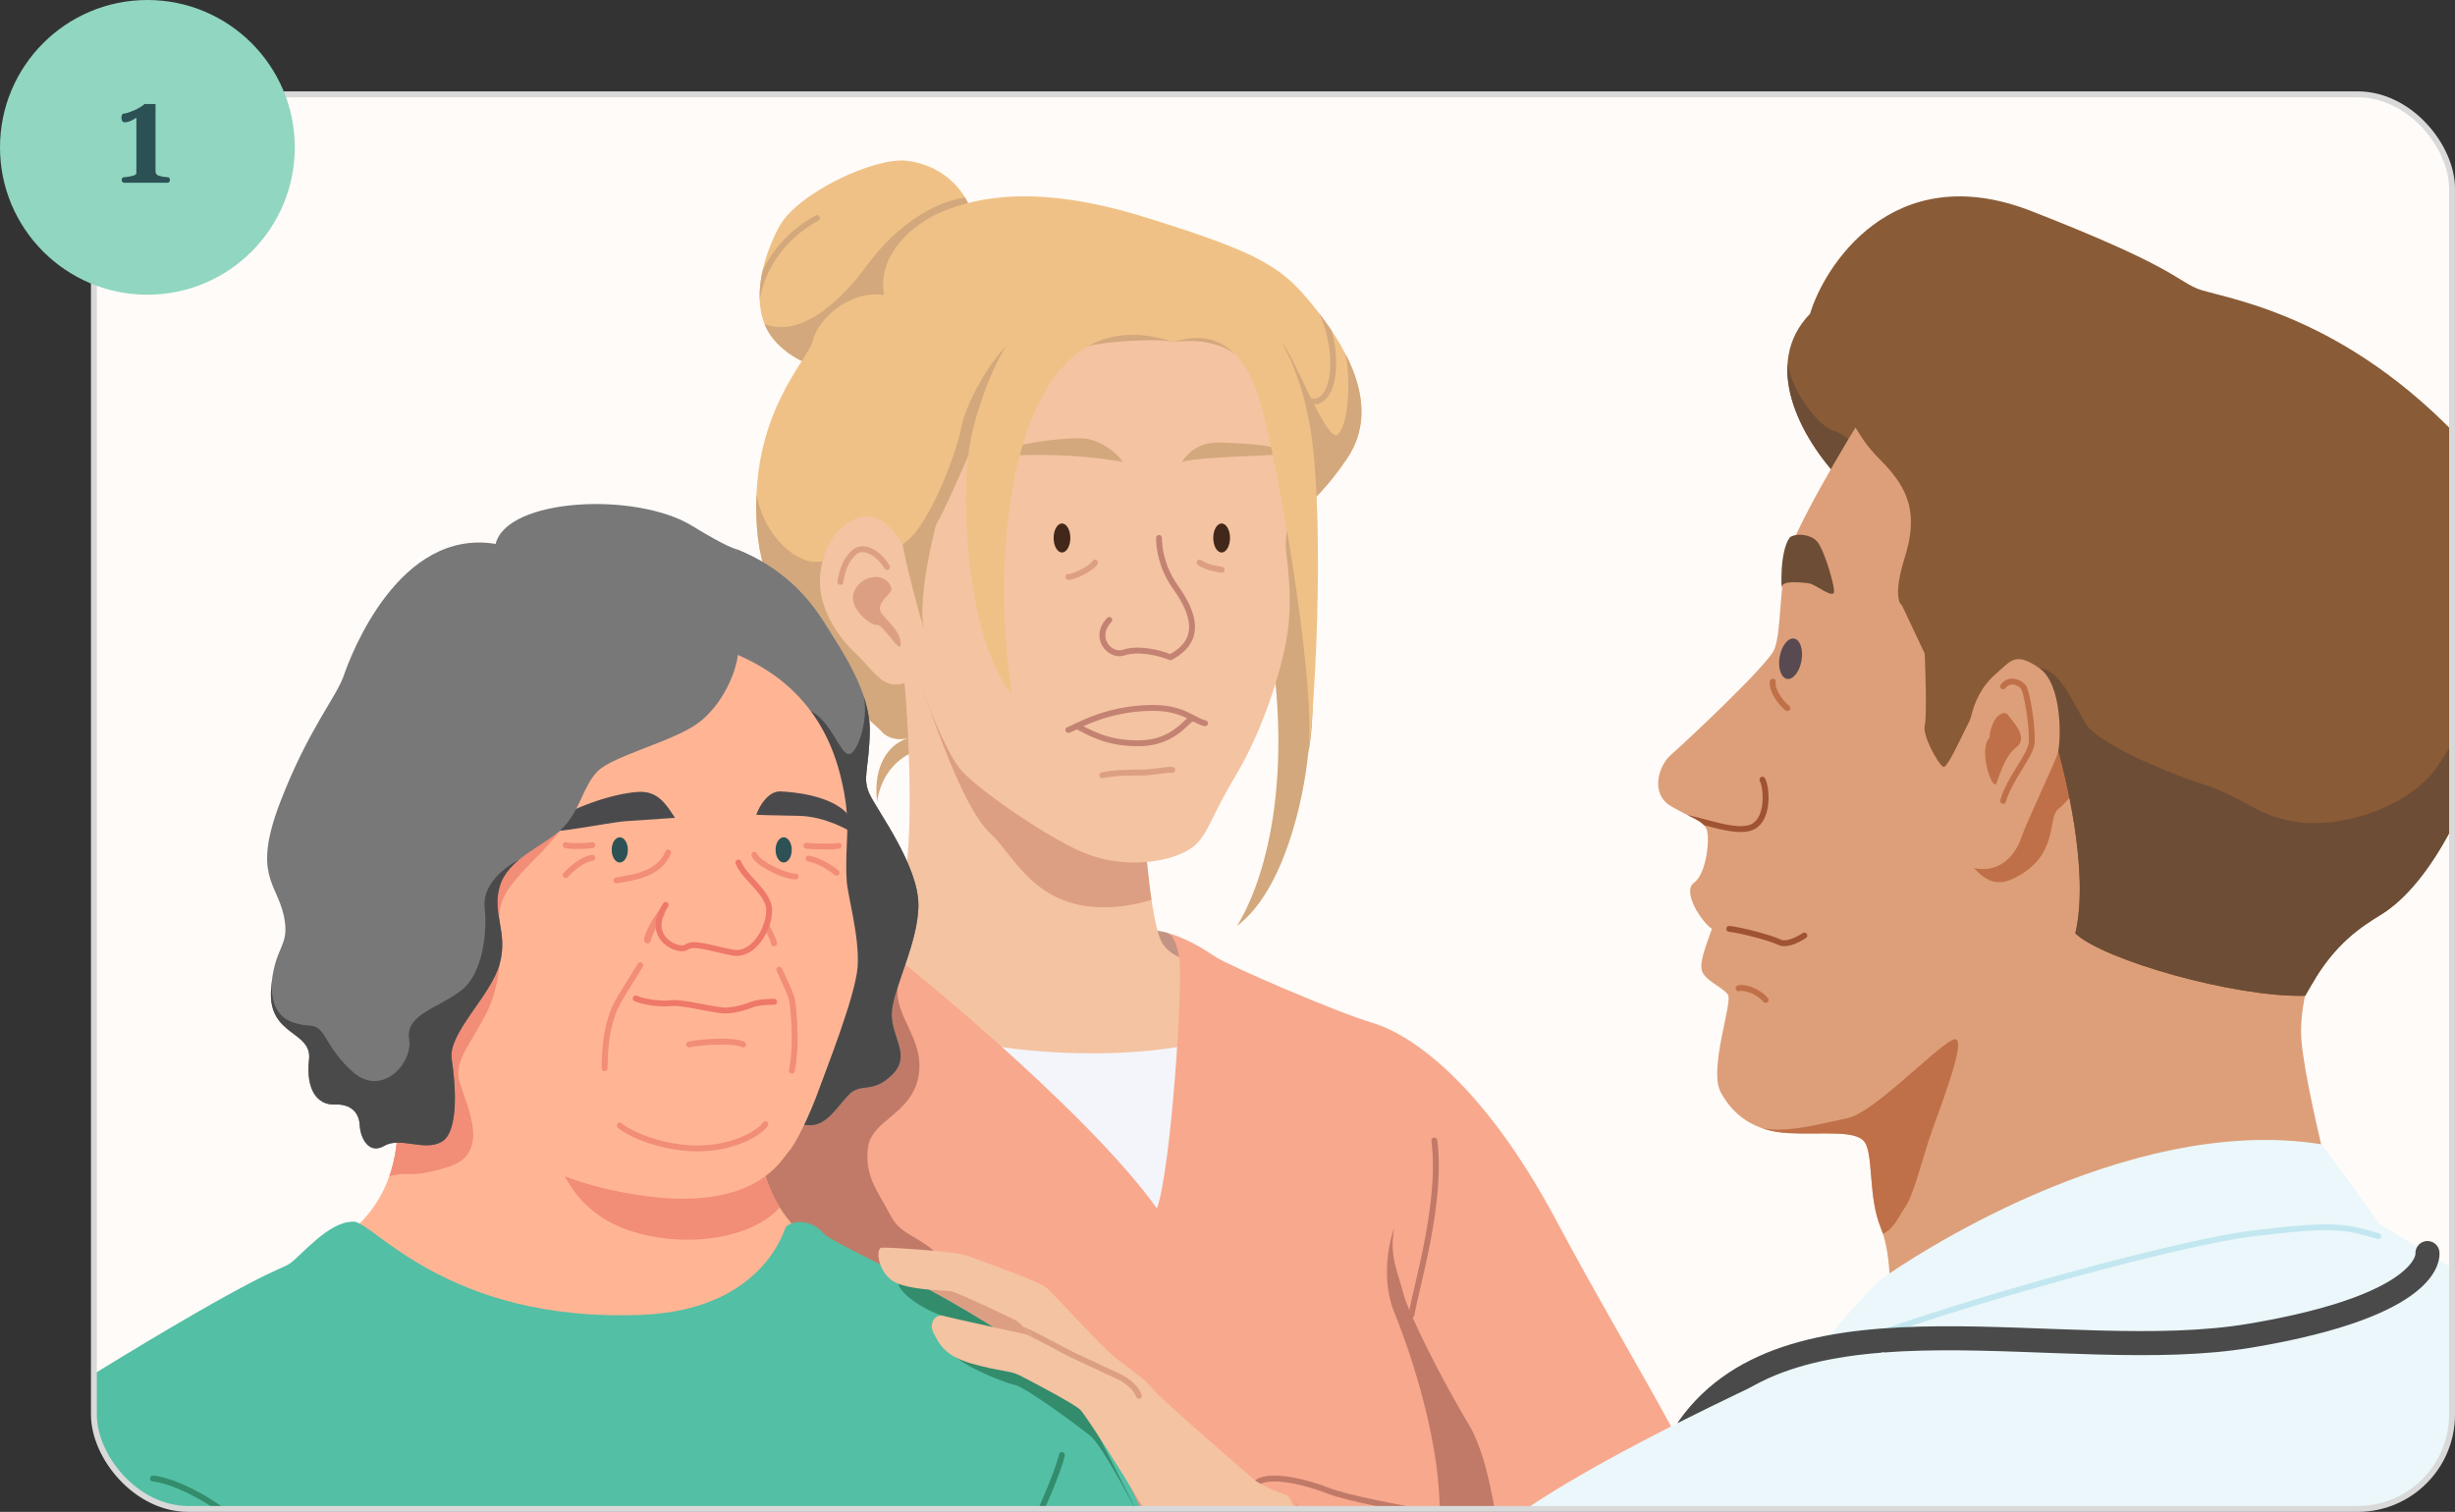 <?xml version="1.0" encoding="UTF-8"?><svg id="b" xmlns="http://www.w3.org/2000/svg" xmlns:xlink="http://www.w3.org/1999/xlink" viewBox="0 0 416.43 256.5"><rect x="0" y="0" width="416.43" height="256.5" fill="#333333" stroke="none"/><defs><style>.u,.v,.w,.x,.y,.z,.aa,.ab,.ac,.ad,.ae,.af,.ag,.ah{fill:none;}.ai{fill:#f4c3a2;}.aj{fill:#f3f5fb;}.ak{fill:#f8a88d;}.al{fill:#ebf7fa;}.am{fill:#f28d77;}.an{fill:#fefbf8;}.ao{fill:#ffb594;}.ap{fill:#f0c186;}.aq{fill:#90d6c0;}.ar{fill:#929497;}.as{fill:#c39484;}.at{fill:#c07048;}.au{fill:#c17a67;}.av{fill:#d3a87c;}.aw{fill:#dd9f83;}.ax{fill:#dd9f79;}.ay{fill:#42281a;}.az{fill:#6d4d35;}.ba{fill:#895b36;}.bb{fill:#2c5154;}.bc{fill:#4a4a4c;}.bd{fill:#4a4a4a;}.be{fill:#338c6c;}.bf{fill:#2d5154;}.bg{fill:#584a50;}.bh{fill:#787879;}.bi{fill:#53bfa4;}.v{stroke:#c17a67;}.v,.w,.x,.y,.z,.aa,.ac,.ad,.ae,.af,.ag,.ah{stroke-linecap:round;}.v,.w,.x,.y,.z,.ab,.ac{stroke-miterlimit:10;}.v,.w,.x,.y,.aa,.ad,.ae,.af,.ag,.ah{stroke-width:1px;}.w{stroke:#338c6c;}.x,.ac{stroke:#f28d77;}.y{stroke:#ee7869;}.z{stroke:#4a4a4a;stroke-width:4.08px;}.aa{stroke:#9f5332;}.aa,.ad,.ae,.af,.ag,.ah{stroke-linejoin:round;}.ab{stroke:#d9d9d9;}.ac{stroke-width:1.2px;}.ad{stroke:#c07048;}.ae{stroke:#dd9f83;}.af{stroke:#d3a87c;}.ag{stroke:#c48372;}.ah{stroke:#c3e7f0;}.bj{clip-path:url(#q);}.bk{clip-path:url(#n);}.bl{clip-path:url(#k);}.bm{clip-path:url(#l);}.bn{clip-path:url(#p);}.bo{clip-path:url(#r);}.bp{clip-path:url(#o);}.bq{clip-path:url(#i);}.br{clip-path:url(#h);}.bs{clip-path:url(#m);}.bt{clip-path:url(#j);}.bu{clip-path:url(#g);}.bv{clip-path:url(#e);}.bw{clip-path:url(#s);}.bx{clip-path:url(#t);}.by{clip-path:url(#f);}.bz{clip-path:url(#d);}</style><clipPath id="d"><rect class="ab" x="15.93" y="16" width="400" height="240" rx="16" ry="16"/></clipPath><clipPath id="e"><rect class="u" x="-1.66" y="12.44" width="420" height="287.72"/></clipPath><clipPath id="f"><path class="u" d="M164.75,35.81c-1.36-4.17-5.43-7.94-11.01-8.54-5.58-.6-18.54,5.58-21.56,11.16-3.02,5.58-5.16,13.91-1.06,19,4.1,5.09,10.7,5.43,10.7,5.43,0,0,22.62-19.85,22.92-27.04Z"/></clipPath><clipPath id="g"><path class="u" d="M156.56,124.04c-2.49,1.8-5.54,1.79-7.05,0-1.51-1.79-19.75-15.21-21.11-34.51-1.36-19.3,8.59-28.19,9.5-31.81,.9-3.62,6.03-8.44,12.06-7.69-1.21-6.48,4.52-12.01,10.1-14.22s15.53-4.77,34.38,1.11,22.77,8.14,28.04,14.62c5.28,6.48,12.21,17.04,6.03,26.23s-11.76,11.46-11.76,11.46l-60.2,34.81Z"/></clipPath><clipPath id="h"><path class="u" d="M152.83,111.24c1.06,4.98,2.71,33.92,0,39.5-2.71,5.58-4.07,17.87-4.07,17.87l18.39,17.72,44.33-5.08s-3.77-16.33-6.11-17.23c-2.34-.9-5.96-.9-8.07-3.77-2.11-2.86-3.17-19-3.17-19,0,0-23.07-45.83-41.31-30Z"/></clipPath><clipPath id="i"><path class="u" d="M198.97,58.02c6.41-1.96,11.01,.3,14.02,7.84,3.02,7.54,10.55,50.55,8.9,62.06,1.51-10.8,2.73-42.46,.24-56.03-1.02-5.53-2.62-10.11-4.67-13.67-2.99-5.19-6.92-8.23-11.39-8.94-7.54-1.21-40.56,.75-45.98,5.58-5.43,4.82-7.69,30.91-7.24,35.58s3.77,15.98,3.77,15.98c-.9-5.88,1.96-16.43,2.11-17.34,1.21-1.81,5.58-11.91,5.58-11.91-1.06,5.58-.9,30.61,7.39,40.71-4.22-25.18,.15-68.95,27.29-59.86Z"/></clipPath><clipPath id="j"><path class="bh" d="M124.91,93.17c7.92,3.18,12.21,8.16,15.04,12.68,2.83,4.52,7.69,11.59,7.58,18.18-.11,6.59-1.35,7.94,0,10.77,1.35,2.83,8.25,12.07,8.25,18.7s-4.52,14.54-4.52,18.61,3.39,7.01,0,10.29c-3.39,3.28-5.2,1.13-7.35,3.39-2.15,2.26-3.84,5.43-7.01,5.09-3.17-.34-5.2-1.77-5.43-4.56-.23-2.79-8.18-75.99-8.18-75.99l1.62-17.17Z"/></clipPath><clipPath id="k"><path class="u" d="M128.28,180.44c.11,7.24-2.04,23.44,10.96,31.24,2.94,10.52-1.11,14.15-1.11,14.15l-85.71-1.47s-.45-10.09,4.3-13.26c4.75-3.17,11.53-9.39,10.63-22.62-.62-9.03,2.59-23.6,2.59-23.6,0,0,55.38,7.66,58.33,15.56Z"/></clipPath><clipPath id="l"><path class="u" d="M128.28,180.44c.11,7.24-2.04,23.44,10.96,31.24,2.94,10.52-1.11,14.15-1.11,14.15l-85.71-1.47s-.45-10.09,4.3-13.26c4.75-3.17,11.53-9.39,10.63-22.62-.62-9.03,2.59-23.6,2.59-23.6,0,0,55.38,7.66,58.33,15.56Z"/></clipPath><clipPath id="m"><path class="u" d="M123.28,110.34c5.43,2.11,15.68,6.92,19.26,21.18,2.13,8.48,.65,11.19,1.09,18.02,.15,2.34,2.19,9.46,1.85,14.44-.34,4.98-5.51,17.87-6.58,20.89-1.44,4.07-3.88,9.13-5.11,10.49-1.23,1.36-5.51,9.98-23.96,7.6-12.52-1.61-19.58-5.65-24.56-8.71-4.98-3.05-11.03-7.8-13.06-15.15-2.04-7.35-1.82-36.04,11.41-50.29,13.23-14.25,29.55-23.14,39.65-18.47Z"/></clipPath><clipPath id="n"><path class="u" d="M59.81,207.28c3.04-.67,15.6,17.24,49.26,15.78,19.19-.85,23.51-12.99,24.06-14.53s4.4-1.85,6.39,.56c2,2.41,24.92,11.24,40.09,24.24,9.63,8.26,29.03,51.44,31.87,90.19-23.6,2.04-232.49-.15-232.49-.15,0,0,5.24-70.79,35.77-89.56,30.53-18.77,32.6-18.22,34.41-19.45s6.52-7.1,10.63-7.08Z"/></clipPath><clipPath id="o"><path class="u" d="M125.24,109.69c.11,3.85-2.71,10.07-7.01,13.12-4.3,3.05-14.25,5.43-16.85,8.03-2.6,2.6-3.04,7.12-6.38,10.06-3.34,2.94-8.88,4.86-10.24,9.5-1.36,4.64,1.47,7.68,0,13.12-1.47,5.44-8.82,11.76-8.14,16.17,.68,4.41,1.24,12.33-1.7,14.02s-7.01-.9-9.72,.68c-2.71,1.58-4.07-1.42-4.18-3.48-.11-2.06-1.36-3.64-4.3-3.53-2.94,.11-4.86-2.6-4.3-7.58,.57-4.98-6.9-3.96-6.45-11.76,.45-7.8,3.39-7.24,2.15-12.78-1.24-5.54-5.31-6.9-.57-19.22,4.75-12.33,9.5-17.75,10.74-21.37,1.24-3.62,9.39-25.1,25.78-22.39,1.92-7.8,23.82-8.91,33.36-3.05,5.92,3.64,7.46,3.94,7.46,3.94l.34,16.52Z"/></clipPath><clipPath id="p"><path class="u" d="M223.16,272.64c-7.46-1.81-12.2-7.69-15.82-7.69s-7.46-2.26-8.82-3.73c-4.3-4.65-5.43-6.74-6.65-8.82-1.22-2.08-7.6-12.21-8.62-13.23s-8.59-4.98-10.29-5.84-3.17-.61-8.03-1.97c-4.86-1.36-5.65-3.51-6.56-5.2s.34-3.28,1.58-2.94,15.15,3.39,15.15,3.39c0,0-1.92-2.04-2.6-2.49s-9.72-4.64-10.86-4.98-5.88-.11-9.27-1.36c-3.39-1.24-3.96-5.99-2.83-6.11s12.66,.68,14.13,1.24,12.78,4.41,14.13,5.77,9.72,10.4,11.53,11.76,5.31,3.84,6.24,5.2c.92,1.36,15.48,13.91,17.06,15.28,1.58,1.37,7.24,5.14,7.24,5.14,2.15,3.21,3.42,12.6,3.27,16.56Z"/></clipPath><clipPath id="q"><path class="u" d="M312.69,81.93c-7.69-7.91-13.79-20.34-5.65-28.71,2.26-7.69,13.79-26.67,37.52-17.41,23.74,9.27,24.41,11.53,28.03,13.11,3.62,1.58,23.38,3.52,43.85,24.64,19.21,19.82,4.45,71.21-12.58,81.6-3.32,2.02-7.73,4.86-11.72,11.79-14.91-16.44-79.45-85.03-79.45-85.03Z"/></clipPath><clipPath id="r"><path class="u" d="M317.51,68.07c-4.82,7.53-13.26,22-14.47,26.82-1.21,4.82-.9,12.66-2.11,15.37s-15.37,15.97-17.48,17.78c-2.11,1.81-3.62,6.63,0,8.74,3.62,2.11,5.43,2.41,6.03,3.92,.6,1.51,0,7.53-2.11,9.04-2.11,1.51,1.21,6.63,3.01,7.84-.9,2.71-2.41,6.03-1.51,7.53s3.32,2.41,4.22,3.62-3.32,12.66-1.21,16.58c2.11,3.92,5.73,6.63,11.45,6.93,5.73,.3,11.45-.6,12.96,1.51,1.51,2.11,.6,9.34,2.71,14.47,2.11,5.12,1.51,13.26,1.51,13.26l77.76-9.34s-7.95-29.24-7.95-37.07,3.43-13.86,3.43-13.86l-10.25-80.78-66.01-12.36Z"/></clipPath><clipPath id="s"><path class="u" d="M416.45,73.57c-20.48-21.12-40.24-23.06-43.85-24.64-3.62-1.58-4.29-3.84-28.03-13.11-23.73-9.27-35.26,9.72-37.52,17.41-8.14,8.36-2.03,20.8,5.65,28.71,0,0,4.22,4.49,10.75,11.44-.11,.4-.22,.81-.35,1.22-2.26,7.23-.45,8.14-.45,8.14l3.84,8.14s.45,10.62,0,12.21c-.45,1.58,2.26,6.56,3.16,7.01,.9,.45,4.97-9.72,6.78-11.98,1.81-2.26,10.62,2.03,12.21,7.46,1.58,5.43,5.88,22.15,3.39,32.78,4.75,4.52,27.15,10.91,38.99,10.58l1.13-1.96c3.99-6.93,8.41-9.76,11.72-11.79,17.03-10.4,31.8-61.79,12.58-81.6Z"/></clipPath><clipPath id="t"><path class="u" d="M317.51,68.07c-4.82,7.53-13.26,22-14.47,26.82-1.21,4.82-.9,12.66-2.11,15.37s-15.37,15.97-17.48,17.78c-2.11,1.81-3.62,6.63,0,8.74,3.62,2.11,5.43,2.41,6.03,3.92,.6,1.51,0,7.53-2.11,9.04-2.11,1.51,1.21,6.63,3.01,7.84-.9,2.71-2.41,6.03-1.51,7.53s3.32,2.41,4.22,3.62-3.32,12.66-1.21,16.58c2.11,3.92,5.73,6.63,11.45,6.93,5.73,.3,11.45-.6,12.96,1.51,1.51,2.11,.6,9.34,2.71,14.47,2.11,5.12,1.51,13.26,1.51,13.26l77.76-9.34s-7.95-29.24-7.95-37.07,3.43-13.86,3.43-13.86l-10.25-80.78-66.01-12.36Z"/></clipPath></defs><g id="c"><g><g><g class="bz"><g class="bv"><rect class="an" x="-1.66" y="12.44" width="420" height="287.72"/><g><path class="ap" d="M164.75,35.81c-1.36-4.17-5.43-7.94-11.01-8.54-5.58-.6-18.54,5.58-21.56,11.16-3.02,5.58-5.16,13.91-1.06,19,4.1,5.09,10.7,5.43,10.7,5.43,0,0,22.62-19.85,22.92-27.04Z"/><g class="by"><path class="av" d="M163.69,33.5c-6.63,1-12.66,6.2-16.28,11.06-1.41,1.89-14.13,20.01-23.41,5.09,1.45,10.8,20.13,15.94,20.13,15.94,0,0,24.87-27.22,19.56-32.1Z"/><path class="af" d="M128.13,57.08c-.97-11.04,5.14-17.15,10.45-20.09"/></g><path class="ap" d="M156.56,124.04c-2.49,1.8-5.54,1.79-7.05,0-1.51-1.79-19.75-15.21-21.11-34.51-1.36-19.3,8.59-28.19,9.5-31.81,.9-3.62,6.03-8.44,12.06-7.69-1.21-6.48,4.52-12.01,10.1-14.22s15.53-4.77,34.38,1.11,22.77,8.14,28.04,14.62c5.28,6.48,12.21,17.04,6.03,26.23s-11.76,11.46-11.76,11.46l-60.2,34.81Z"/><g class="bu"><g><path class="av" d="M228.27,60.12c.89,4.91,.43,12.03-1.38,13.62-1.81,1.58-7.82-14.41-9.45-15.52s3.8,33.04,3.8,33.04l18.66-12.89s-8.22-15.92-11.63-18.25Z"/><path class="av" d="M128.28,78.38c-1.57,10.48,6.71,18.17,11.25,16.81,4.54-1.36,20.2,17.56,20.2,17.56l-2.67,21.6-31.7-5.09s-14.12-49.42,2.93-50.88Z"/><path class="af" d="M221.81,48.93c5.83,7.37,5.46,19.37,.87,19.21"/></g></g><path class="av" d="M154.05,125.22c-3.14,.97-5.98,4.36-5.29,10.81,1.2-7.46,7.01-8.71,7.01-8.71l-1.72-2.1Z"/><path class="as" d="M198.07,158.28c-1.28-.49-5.8-.83-5.8-.83l3.33,9.61,10.16-.94s-5.94-7.28-7.69-7.84Z"/><path class="ai" d="M152.83,111.24c1.06,4.98,2.71,33.92,0,39.5-2.71,5.58-4.07,17.87-4.07,17.87l18.39,17.72,44.33-5.08s-3.77-16.33-6.11-17.23c-2.34-.9-5.96-.9-8.07-3.77-2.11-2.86-3.17-19-3.17-19,0,0-23.07-45.83-41.31-30Z"/><g class="br"><path class="aw" d="M155.55,114.11c4.03,11.76,8.37,23.52,12.44,27.29,4.07,3.77,7.61,12.97,20.13,12.51,12.51-.45,19.6-9.35,19.6-9.35l-2.34-16.64-48.77-21.51s-7.49-5.84-1.06,7.69Z"/></g><path class="av" d="M221.89,127.93c-.75,7.59-4.07,23.2-12.06,29.15,4.07-6.48,9.2-21.86,6.03-45.53-3.17-23.67,2.46-36.46,2.46-36.46,0,0,6.59,38.55,3.57,52.84Z"/><path class="ai" d="M213.14,61.94c3.02,4.98,6.18,14.17,6.03,19.75-.15,5.58-1.21,9.05-1.06,11.16,.15,2.11,1.06,7.24,.45,13.27s-4.07,17.34-9.05,25.63-4.67,10.86-8.59,12.82-11.01,2.71-17.34,0c-6.33-2.71-18.7-11.29-20.96-14.39-2.26-3.1-5.28-10.34-7.09-16.07-.63-1.99,.12-9.76-1.53-17.44-3.09-14.39,7.87-33.82,7.87-33.82,0,0,34.07-23.52,51.26-.9Z"/><path class="av" d="M198.97,58.02c-2.63-.73-11.97,0-14.35,.68s4.51-5.2,13.67-4.64c9.16,.57,11.22,6.06,11.22,6.06,0,0-3.31-3.05-10.54-2.1Z"/><path class="av" d="M190.49,78.38c-1.36-1.92-3.96-3.62-6.33-3.96s-13.46,.68-16.17,3.17c2.49-.45,13.57-.9,22.5,.79Z"/><path class="av" d="M200.44,78.38c1.47-2.04,3.28-3.42,6.78-3.29,3.51,.13,8.7,.33,11.36,1.64,.12,.74-14.41,.52-18.15,1.65Z"/><path class="ap" d="M198.97,58.02c6.41-1.96,11.01,.3,14.02,7.84,3.02,7.54,10.55,50.55,8.9,62.06,1.51-10.8,2.73-42.46,.24-56.03-1.02-5.53-2.62-10.11-4.67-13.67-2.99-5.19-6.92-8.23-11.39-8.94-7.54-1.21-40.56,.75-45.98,5.58-5.43,4.82-7.69,30.91-7.24,35.58s3.77,15.98,3.77,15.98c-.9-5.88,1.96-16.43,2.11-17.34,1.21-1.81,5.58-11.91,5.58-11.91-1.06,5.58-.9,30.61,7.39,40.71-4.22-25.18,.15-68.95,27.29-59.86Z"/><path class="aj" d="M163.69,176.3c4.07,1.58,25.33,4.52,42.52,0,0,18.09-7.01,37.09-6.33,37.54s-31.44-27.14-36.18-37.54Z"/><path class="ak" d="M144.99,157.08c6.33,4.22,39.2,31.06,51.26,47.94,2.41-6.78,4.5-38.55,3.76-42.64-.74-4.1-1.95-4.1-1.95-4.1,3.17,.9,5.88,2.56,8.14,4.07,2.26,1.51,20.81,9.5,26.54,11.16,5.73,1.66,18.24,9.12,31.36,33.77,13.12,24.65,28.41,47.72,31.73,63.32s3.88,50.66,3.88,50.66l-206.58-5.73-1.67-139.23,53.52-19.22Z"/><path class="au" d="M152.39,167.07c-1.14,5.05,4.67,9.16,3.39,15.64-1.28,6.48-8.02,7.22-8.57,12.13-.55,4.91,1.86,7.49,3.82,11.32,1.96,3.84,5.43,3.4,8.9,7.69,3.47,4.29,3.23,19.49,3.23,19.49,0,0-50.12-18.2-50.27-19.49-.15-1.29-5.05-31.18-5.05-31.18,0,0,25.27-25.06,44.56-15.6Z"/><path class="au" d="M210.28,269.7c.6,6.35,4.67,17.94,7.39,19.75s25.63,3.54,25.63,3.54l-6,26.54-41.15-.53-9.95-65.25s21.37,9.16,24.09,15.94Z"/><path class="au" d="M238.02,219.35c-.9-3.62-2.41-6.03-1.51-11.16-1.81,5.43-1.51,10.86,0,14.47,1.27,3.05,7.89,20.17,7.69,34.35,3.38,.56,6.75,1.07,9.7,1.47-.75-5.22-2.2-12.56-4.73-16.75-4.22-7.01-10.25-18.77-11.16-22.39Z"/><path class="aw" d="M223.17,276.05s-19.26-5.42-20.51-5.88-7.76-4.09-10.14-6.35-4.75-19.45-4.75-19.45c0,0,11.19,9.61,15.72,12.66,4.52,3.05,3.32,.8,5.13,2.27,1.81,1.47,12.14,6.25,12.14,6.25,0,0,.57-6.48-1.1-11.01,2.63,3.57,3.51,21.5,3.51,21.5Z"/><path class="v" d="M212.69,252.06c1.32-2.04,6.86-1.36,12.74,.9,5.88,2.26,32.57,6.56,37.32,6.33"/><path class="ai" d="M152.78,91.83c-1.98-3.05-4.69-5.56-8.54-3.4-3.84,2.16-5.54,7.47-5.09,11.55,.45,4.07,2.98,8.03,5.84,10.74,2.86,2.71,4.03,4.93,6.26,5.36,2.23,.44,4.86-1.41,5.65-2.88,.79-1.47-1.56-18.38-4.13-21.37Z"/><path class="ae" d="M142.54,98.73c.34-2.04,.94-3.84,2.45-5.09,1.51-1.24,3.97,.12,5.47,2.54"/><path class="aw" d="M151.25,100.09c-1.02,1.58-2.94,2.6-1.47,4.3,1.47,1.7,2.94,2.86,3,4.86s-3-3.38-4.01-3.22-5.28-3-3.77-5.94c1.51-2.94,5.81-2.94,6.26,0Z"/><path class="ag" d="M196.6,91.27c0,1.7,.45,5.02,2.71,8.22s5.54,8.74-.79,12.02c-2.15-.9-5.65-1.58-7.92-.79-2.26,.79-5.32-2.49-2.44-5.54"/><path class="ag" d="M181.22,123.83c.79-.11,6.02-3.72,14.38-3.73,5.19,0,6.99,2.26,8.8,2.6"/><path class="ag" d="M182.66,123.19c1.83,.87,4.89,3.02,10.77,2.91,5.88-.11,8.08-4.26,8.77-4.13"/><path class="ae" d="M186.99,131.52c2.14-.45,4.86-.45,6.67-.45s4.41-.57,5.2-.45"/><path class="ae" d="M185.74,95.45c-.34,.68-3.05,2.37-4.52,2.43"/><path class="ae" d="M203.49,95.45c1.14,.79,2.37,.96,3.73,1.22"/><ellipse class="ay" cx="180.14" cy="91.27" rx="1.42" ry="2.46"/><ellipse class="ay" cx="207.22" cy="91.27" rx="1.42" ry="2.46"/><path class="v" d="M243.3,193.49c1.36,10.4-3.02,24.55-3.88,29.58"/><polygon class="aw" points="152.83 219.87 155.77 214.97 174.96 220.55 179.62 233.34 152.83 219.87"/><g class="bq"><path class="av" d="M164.29,77.17c.19-3.88,3.24-13.72,6.41-18.47-3.05,3.05-6.9,9.72-7.69,14.02-.79,4.3-5.95,18-10.23,19.73-2.81,1.14,.89,18.59,4.8,14.47,3.38-3.57,6.72-29.76,6.72-29.76Z"/></g><path class="ar" d="M124.91,93.17c7.92,3.18,12.21,8.16,15.04,12.68,2.83,4.52,7.69,11.59,7.58,18.18-.11,6.59-1.35,7.94,0,10.77,1.35,2.83,8.25,12.07,8.25,18.7s-4.52,14.54-4.52,18.61,3.39,7.01,0,10.29c-3.39,3.28-5.2,1.13-7.35,3.39-2.15,2.26-3.84,5.43-7.01,5.09-3.17-.34-5.2-1.77-5.43-4.56-.23-2.79-8.18-75.99-8.18-75.99l1.62-17.17Z"/><g><path class="bh" d="M124.91,93.17c7.92,3.18,12.21,8.16,15.04,12.68,2.83,4.52,7.69,11.59,7.58,18.18-.11,6.59-1.35,7.94,0,10.77,1.35,2.83,8.25,12.07,8.25,18.7s-4.52,14.54-4.52,18.61,3.39,7.01,0,10.29c-3.39,3.28-5.2,1.13-7.35,3.39-2.15,2.26-3.84,5.43-7.01,5.09-3.17-.34-5.2-1.77-5.43-4.56-.23-2.79-8.18-75.99-8.18-75.99l1.62-17.17Z"/><g class="bt"><path class="bd" d="M146.5,118.17c.91,3.93-1.13,10-2.6,9.76s-2.96-5.57-6.4-7.32c-3.44-1.75-10.56,73.22-10.56,73.22l30.64,1.53,3.17-56.56-14.25-20.63Z"/></g></g><path class="ao" d="M128.28,180.44c.11,7.24-2.04,23.44,10.96,31.24,2.94,10.52-1.11,14.15-1.11,14.15l-85.71-1.47s-.45-10.09,4.3-13.26c4.75-3.17,11.53-9.39,10.63-22.62-.62-9.03,2.59-23.6,2.59-23.6,0,0,55.38,7.66,58.33,15.56Z"/><g class="bl"><path class="am" d="M95.24,198.43c1.97,4.18,5.63,9.27,14.6,11.19,8.97,1.92,19.13-.11,23.1-5.6,3.96-5.48,0-11.26,0-11.26l-37.69,5.67Z"/></g><g class="bm"><path class="am" d="M98.21,135.11c-1.73,5.65-8.25,11.19-9.72,12.94s-4.18,4.36-3.74,8.31c.44,3.96,.24,10.35-2.02,15.07s-5.31,8-4.98,11.16c.34,3.17,6.45,12.89-1.7,15.38-8.14,2.49-5.88,0-12.1,2.26s-3.17-32-3.17-32l31.22-36.52,6.19,3.39Z"/></g><path class="ao" d="M123.28,110.34c5.43,2.11,15.68,6.92,19.26,21.18,2.13,8.48,.65,11.19,1.09,18.02,.15,2.34,2.19,9.46,1.85,14.44-.34,4.98-5.51,17.87-6.58,20.89-1.44,4.07-3.88,9.13-5.11,10.49-1.23,1.36-5.51,9.98-23.96,7.6-12.52-1.61-19.58-5.65-24.56-8.71-4.98-3.05-11.03-7.8-13.06-15.15-2.04-7.35-1.82-36.04,11.41-50.29,13.23-14.25,29.55-23.14,39.65-18.47Z"/><g class="bs"><path class="am" d="M98.21,135.11c-1.73,5.65-8.25,11.19-9.72,12.94s-4.18,4.36-3.74,8.31c.44,3.96,.24,10.35-2.02,15.07s-5.31,8-4.98,11.16c.34,3.17,6.45,12.89-1.7,15.38-8.14,2.49-5.88,0-12.1,2.26s-3.17-32-3.17-32l31.22-36.52,6.19,3.39Z"/></g><path class="bc" d="M114.5,138.76c-1.47-2.26-2.9-4.62-6.22-4.41-4.52,.28-11.31,2.71-15.49,5.54s9.84-.34,13.34-.57,8.37-.57,8.37-.57Z"/><path class="bc" d="M128.28,138.25c.58-1.73,2.16-4.05,4.08-3.98s7.97,.58,10.98,3.39c1.42,1.33,.89,3.39,.89,3.39,0,0-4.13-2.56-8.76-2.64-4.64-.07-7.19-.17-7.19-.17Z"/><ellipse class="bf" cx="105.13" cy="144.19" rx="1.37" ry="2.14"/><ellipse class="bf" cx="132.93" cy="144.19" rx="1.37" ry="2.14"/><path class="ac" d="M109.84,159.45c.37-1.92,2.29-4.46,2.29-4.46"/><path class="x" d="M131.3,160.04c-.23-1.13-1.35-2.96-1.35-2.96"/><path class="x" d="M108.62,163.75c-1.58,2.6-3.71,5.77-4.4,7.43-.96,2.27-1.66,5.42-1.66,10.07"/><path class="x" d="M132.19,164.51c.72,1.58,1.82,3.82,2.12,4.98,.23,.88,.97,7.72,0,12.14"/><path class="x" d="M116.88,177.2c1.47-.34,7.16-.9,9.18,0"/><path class="x" d="M129.83,190.7c-.68,1.36-7.76,6.33-18.85,3.02-2.75-.82-4.8-1.88-5.86-2.78"/><path class="x" d="M113.34,144.61c-1.63,4.09-6.87,4.32-8.79,4.77"/><path class="x" d="M127.96,145.01c.39,1.36,4.97,3.69,7,3.69"/><path class="bi" d="M59.81,207.28c3.04-.67,15.6,17.24,49.26,15.78,19.19-.85,23.51-12.99,24.06-14.53s4.4-1.85,6.39,.56c2,2.41,24.92,11.24,40.09,24.24,9.63,8.26,29.03,51.44,31.87,90.19-23.6,2.04-232.49-.15-232.49-.15,0,0,5.24-70.79,35.77-89.56,30.53-18.77,32.6-18.22,34.41-19.45s6.52-7.1,10.63-7.08Z"/><g class="bk"><path class="be" d="M152.38,217.8c.45,2.07,5.4,4.92,7.58,5.43s-.66,4.88,2.28,7.12,8.23,4.21,10.03,4.66,9.81,6.31,12.67,8.59c2.86,2.29,12.7,22.23,12.7,22.23l-23.71-46.65s-18.53-6.98-21.55-1.38Z"/></g><path class="w" d="M25.96,250.85c4.3,.31,17.86,6.61,25.04,20.66"/><path class="w" d="M180.12,246.86c-1.28,5.65-9.39,21.14-10.33,25.78"/><path class="y" d="M125.25,146.33c.9,2.38,4.29,4.5,5.09,7.17,.79,2.67-2.04,8.89-6.11,8.1s-6.56-1.81-7.8-.9-7.24-1.5-3.51-7.19"/><path class="y" d="M107.83,169.39c1.24,.57,4.07,1.03,6.11,.8s7.5,1.36,9.35,1.24,3.09-.57,4.33-1.02c1.24-.45,3.41-.45,3.69-.45"/><path class="bh" d="M125.24,109.69c.11,3.85-2.71,10.07-7.01,13.12-4.3,3.05-14.25,5.43-16.85,8.03-2.6,2.6-3.04,7.12-6.38,10.06-3.34,2.94-8.88,4.86-10.24,9.5-1.36,4.64,1.47,7.68,0,13.12-1.47,5.44-8.82,11.76-8.14,16.17,.68,4.41,1.24,12.33-1.7,14.02s-7.01-.9-9.72,.68c-2.71,1.58-4.07-1.42-4.18-3.48-.11-2.06-1.36-3.64-4.3-3.53-2.94,.11-4.86-2.6-4.3-7.58,.57-4.98-6.9-3.96-6.45-11.76,.45-7.8,3.39-7.24,2.15-12.78-1.24-5.54-5.31-6.9-.57-19.22,4.75-12.33,9.5-17.75,10.74-21.37,1.24-3.62,9.39-25.1,25.78-22.39,1.92-7.8,23.82-8.91,33.36-3.05,5.92,3.64,7.46,3.94,7.46,3.94l.34,16.52Z"/><g class="bp"><path class="bd" d="M88.02,145.89c-2.83,1.42-6.24,4.46-5.81,8.11s-.11,11.11-4.05,14.1c-3.94,2.98-9.41,4.04-8.76,8.2,.66,4.16-4.64,9.81-9.44,5.65-4.8-4.16-4.67-7.74-7.17-7.92-4.21-.3-6.88-1.76-6.69-7.42s-14.09,16.29-14.09,16.29c0,0,25.9,22.38,46.68,16.52,20.78-5.86,9.33-53.54,9.33-53.54Z"/></g><path class="ai" d="M223.04,269.19c-7.46-1.81-12.09-4.23-15.71-4.23s-7.46-2.26-8.82-3.73c-4.3-4.65-5.43-6.74-6.65-8.82-1.22-2.08-7.6-12.21-8.62-13.23s-8.59-4.98-10.29-5.84-3.17-.61-8.03-1.97c-4.86-1.36-5.65-3.51-6.56-5.2s.34-3.28,1.58-2.94,15.15,3.39,15.15,3.39c0,0-1.92-2.04-2.6-2.49s-9.72-4.64-10.86-4.98-5.88-.11-9.27-1.36c-3.39-1.24-3.96-5.99-2.83-6.11s12.66,.68,14.13,1.24,12.78,4.41,14.13,5.77,9.72,10.4,11.53,11.76,5.31,3.84,6.24,5.2c.92,1.36,15.48,13.91,17.06,15.28,1.58,1.37,5.84,2.81,5.84,2.81,2.15,3.21,4.7,11.47,4.55,15.43Z"/><g class="bn"><path class="ae" d="M172.79,225.32c2.37,.79,7.18,3.67,9.67,4.81,2.49,1.13,5.2,2.46,6.9,3.21s3.17,1.88,3.84,3.46"/></g><path class="x" d="M100.47,145.53c-2.37,.42-4.52,2.94-4.52,2.94"/><path class="x" d="M95.95,143.38c.57,.19,2.6,.26,4.52,0"/><path class="x" d="M137.14,145.66c1.94,.34,3.98,1.75,4.77,2.4"/><path class="x" d="M136.8,143.49c1.15,.11,4.77,.23,5.45,0"/></g><g><path class="ba" d="M312.69,81.93c-7.69-7.91-13.79-20.34-5.65-28.71,2.26-7.69,13.79-26.67,37.52-17.41,23.74,9.27,24.41,11.53,28.03,13.11,3.62,1.58,23.38,3.52,43.85,24.64,19.21,19.82,4.45,71.21-12.58,81.6-3.32,2.02-7.73,4.86-11.72,11.79-14.91-16.44-79.45-85.03-79.45-85.03Z"/><g class="bj"><path class="az" d="M303.18,59.06c-.89,5.47,5.09,13.35,7.93,14.06s5.65,5.2,5.65,5.2l-1.81,9.04-21.63-6.1s-8.24-19.99,9.86-22.2Z"/></g><path class="ax" d="M317.51,68.07c-4.82,7.53-13.26,22-14.47,26.82-1.21,4.82-.9,12.66-2.11,15.37s-15.37,15.97-17.48,17.78c-2.11,1.81-3.62,6.63,0,8.74,3.62,2.11,5.43,2.41,6.03,3.92,.6,1.51,0,7.53-2.11,9.04-2.11,1.51,1.21,6.63,3.01,7.84-.9,2.71-2.41,6.03-1.51,7.53s3.32,2.41,4.22,3.62-3.32,12.66-1.21,16.58c2.11,3.92,5.73,6.63,11.45,6.93,5.73,.3,11.45-.6,12.96,1.51,1.51,2.11,.6,9.34,2.71,14.47,2.11,5.12,1.51,13.26,1.51,13.26l77.76-9.34s-7.95-29.24-7.95-37.07,3.43-13.86,3.43-13.86l-10.25-80.78-66.01-12.36Z"/><g class="bo"><path class="at" d="M298.95,191.42c4.4,.83,10.12-.83,14.49-1.74,4.37-.9,14.61-11.75,17.78-13.26,3.17-1.51-2.71,12.83-4.06,17.05-1.36,4.22-2.71,9.63-4.07,11.44-1.36,1.81-3.47,8.44-10.1,1.81-6.63-6.63-14.04-15.29-14.04-15.29Z"/></g><path class="at" d="M333.04,145.38c2.11,1.96,4.07,5.67,8.28,3.76,8.1-3.67,5.88-10.49,7.84-11.9s11.75-13.27,6.63-16.27c-5.12-2.99-10.64-5.34-10.64-5.34l-12.11,29.74Z"/><path class="ba" d="M311.79,70.41c3.61,1.04,2.26,2.71,7.23,7.69,4.97,4.97,6.33,9.27,4.07,16.5-2.26,7.23-.45,8.14-.45,8.14l3.84,8.14s.45,10.62,0,12.21,2.26,6.56,3.16,7.01,4.97-9.72,6.78-11.98,10.62,2.03,12.21,7.46c1.58,5.43,5.88,22.15,3.39,32.78,4.75,4.52,27.15,10.91,38.99,10.58l7.28-12.62-8.97-83.86s-66.23-28.71-77.53-2.03Z"/><g class="bw"><path class="az" d="M345.92,113.35c3.62,.23,5.88,6.33,7.91,9.49s12.43,7.78,19.89,10.22c7.46,2.44,9.49,5.83,16.95,6.51,7.46,.68,18.54-2.92,23.06-9.94,4.52-7.02,13.25-20.04,11.77-30.75-1.48-10.71,14.67,3.39,14.67,3.39l-20.12,88.61-82.06-14.02,7.91-63.52Z"/></g><path class="ax" d="M334.25,121.95c.67-2.98,1.9-5.55,4.36-7.68,2.46-2.12,3.24-3.78,7.31-.92,4.07,2.86,3.62,12.66,3.16,14.32-.45,1.66-5.36,11.83-6.26,14.54-.9,2.71-3.46,5.88-7.68,5.12-4.22-.75-2.11-1.96-2.11-1.96l1.21-23.43Z"/><path class="ad" d="M339.78,116.44c1.09-1.36,2.6-.75,3.35,0s1.66,7.23,1.51,9.49c-.15,2.26-3.84,6.18-4.86,9.95"/><path class="at" d="M337.45,125.15c.45-4.04,2.64-4.65,3.13-3.89s3.63,3.77,1.53,5.43c-2.1,1.66-2.85,4.67-3.46,6.18s-3.16-5.48-1.21-7.71Z"/><ellipse class="bg" cx="303.72" cy="111.76" rx="3.47" ry="1.88" transform="translate(141.12 391.57) rotate(-80.04)"/><path class="aa" d="M293.32,157.59c1.74,.15,7.01,1.51,8.52,2.26,1.51,.75,4.22-1.13,4.22-1.13"/><path class="az" d="M303.63,91.14c1.19-.77,3.56-.46,4.61,.74s2.69,6.43,2.86,8.26-3.05-1.03-4.29-1.18c-1.24-.15-4.48-.52-4.55,.59s-.49-5.99,1.36-8.41Z"/><path class="al" d="M307.12,230.52s9.34-11.6,12.51-13.86c3.16-2.26,40.69-27.88,74.12-22.53,3.84,4.97,9.82,13.49,9.82,13.49l27.58,16.73,6.33,89.74-216.78,3.39s14.69-33.91,20.12-42.5c5.43-8.59,14.02-19.79,66.31-44.46Z"/><path class="ah" d="M310.96,229.39c11.91-5.58,56.44-18.3,71.05-20.11,14.62-1.81,15.97-1.07,21.4,.44"/><path class="ad" d="M300.71,115.64c-.23,1.33,1.1,3.37,2.47,4.5"/><path class="ad" d="M294.91,167.68c.75-.3,3.14,.3,4.59,1.96"/><path class="z" d="M286.47,242.2c17.63-24.87,63.9-10.32,95.24-15.6,31.35-5.27,30.05-14.01,30.05-14.01"/><path class="al" d="M240.81,274.98c5.43-8.59,6.24-16.07,58.53-40.73,5.27-1.11,20.29-4.86,20.29-4.86l-32.4,26.75-46.42,18.84Z"/><g class="bx"><path class="aa" d="M298.95,132.27c.78,1.51,1.08,6.63-1.63,7.99-2.71,1.36-8.53-1.15-11.98-1.64"/></g></g></g></g><rect class="ab" x="15.93" y="16" width="400" height="240" rx="16" ry="16"/></g><g><circle class="aq" cx="25" cy="25" r="25"/><path class="bb" d="M21.02,31c-.13,0-.22-.06-.29-.17-.06-.11-.09-.21-.09-.29,0-.12,.03-.22,.08-.31,.05-.09,.15-.14,.29-.16,.24-.01,.52-.05,.85-.1,.34-.05,.63-.13,.89-.22,.25-.1,.38-.23,.38-.39v-9.4c-.31,.23-.65,.42-1.01,.57-.36,.15-.68,.22-.95,.22-.24,0-.4-.1-.47-.29-.07-.2-.11-.35-.11-.44,0-.16,.03-.33,.08-.48,.06-.16,.17-.25,.33-.27,.17,0,.42-.06,.73-.16,.31-.1,.65-.24,1.01-.39s.7-.33,1.01-.51c.32-.19,.57-.37,.75-.56h1.88v11.42c-.01,.37,.19,.62,.61,.76,.42,.13,.89,.21,1.43,.24,.27,.01,.4,.17,.4,.47,0,.08-.03,.18-.09,.29-.06,.11-.16,.17-.29,.17h-7.4Z"/></g></g></g></svg>
